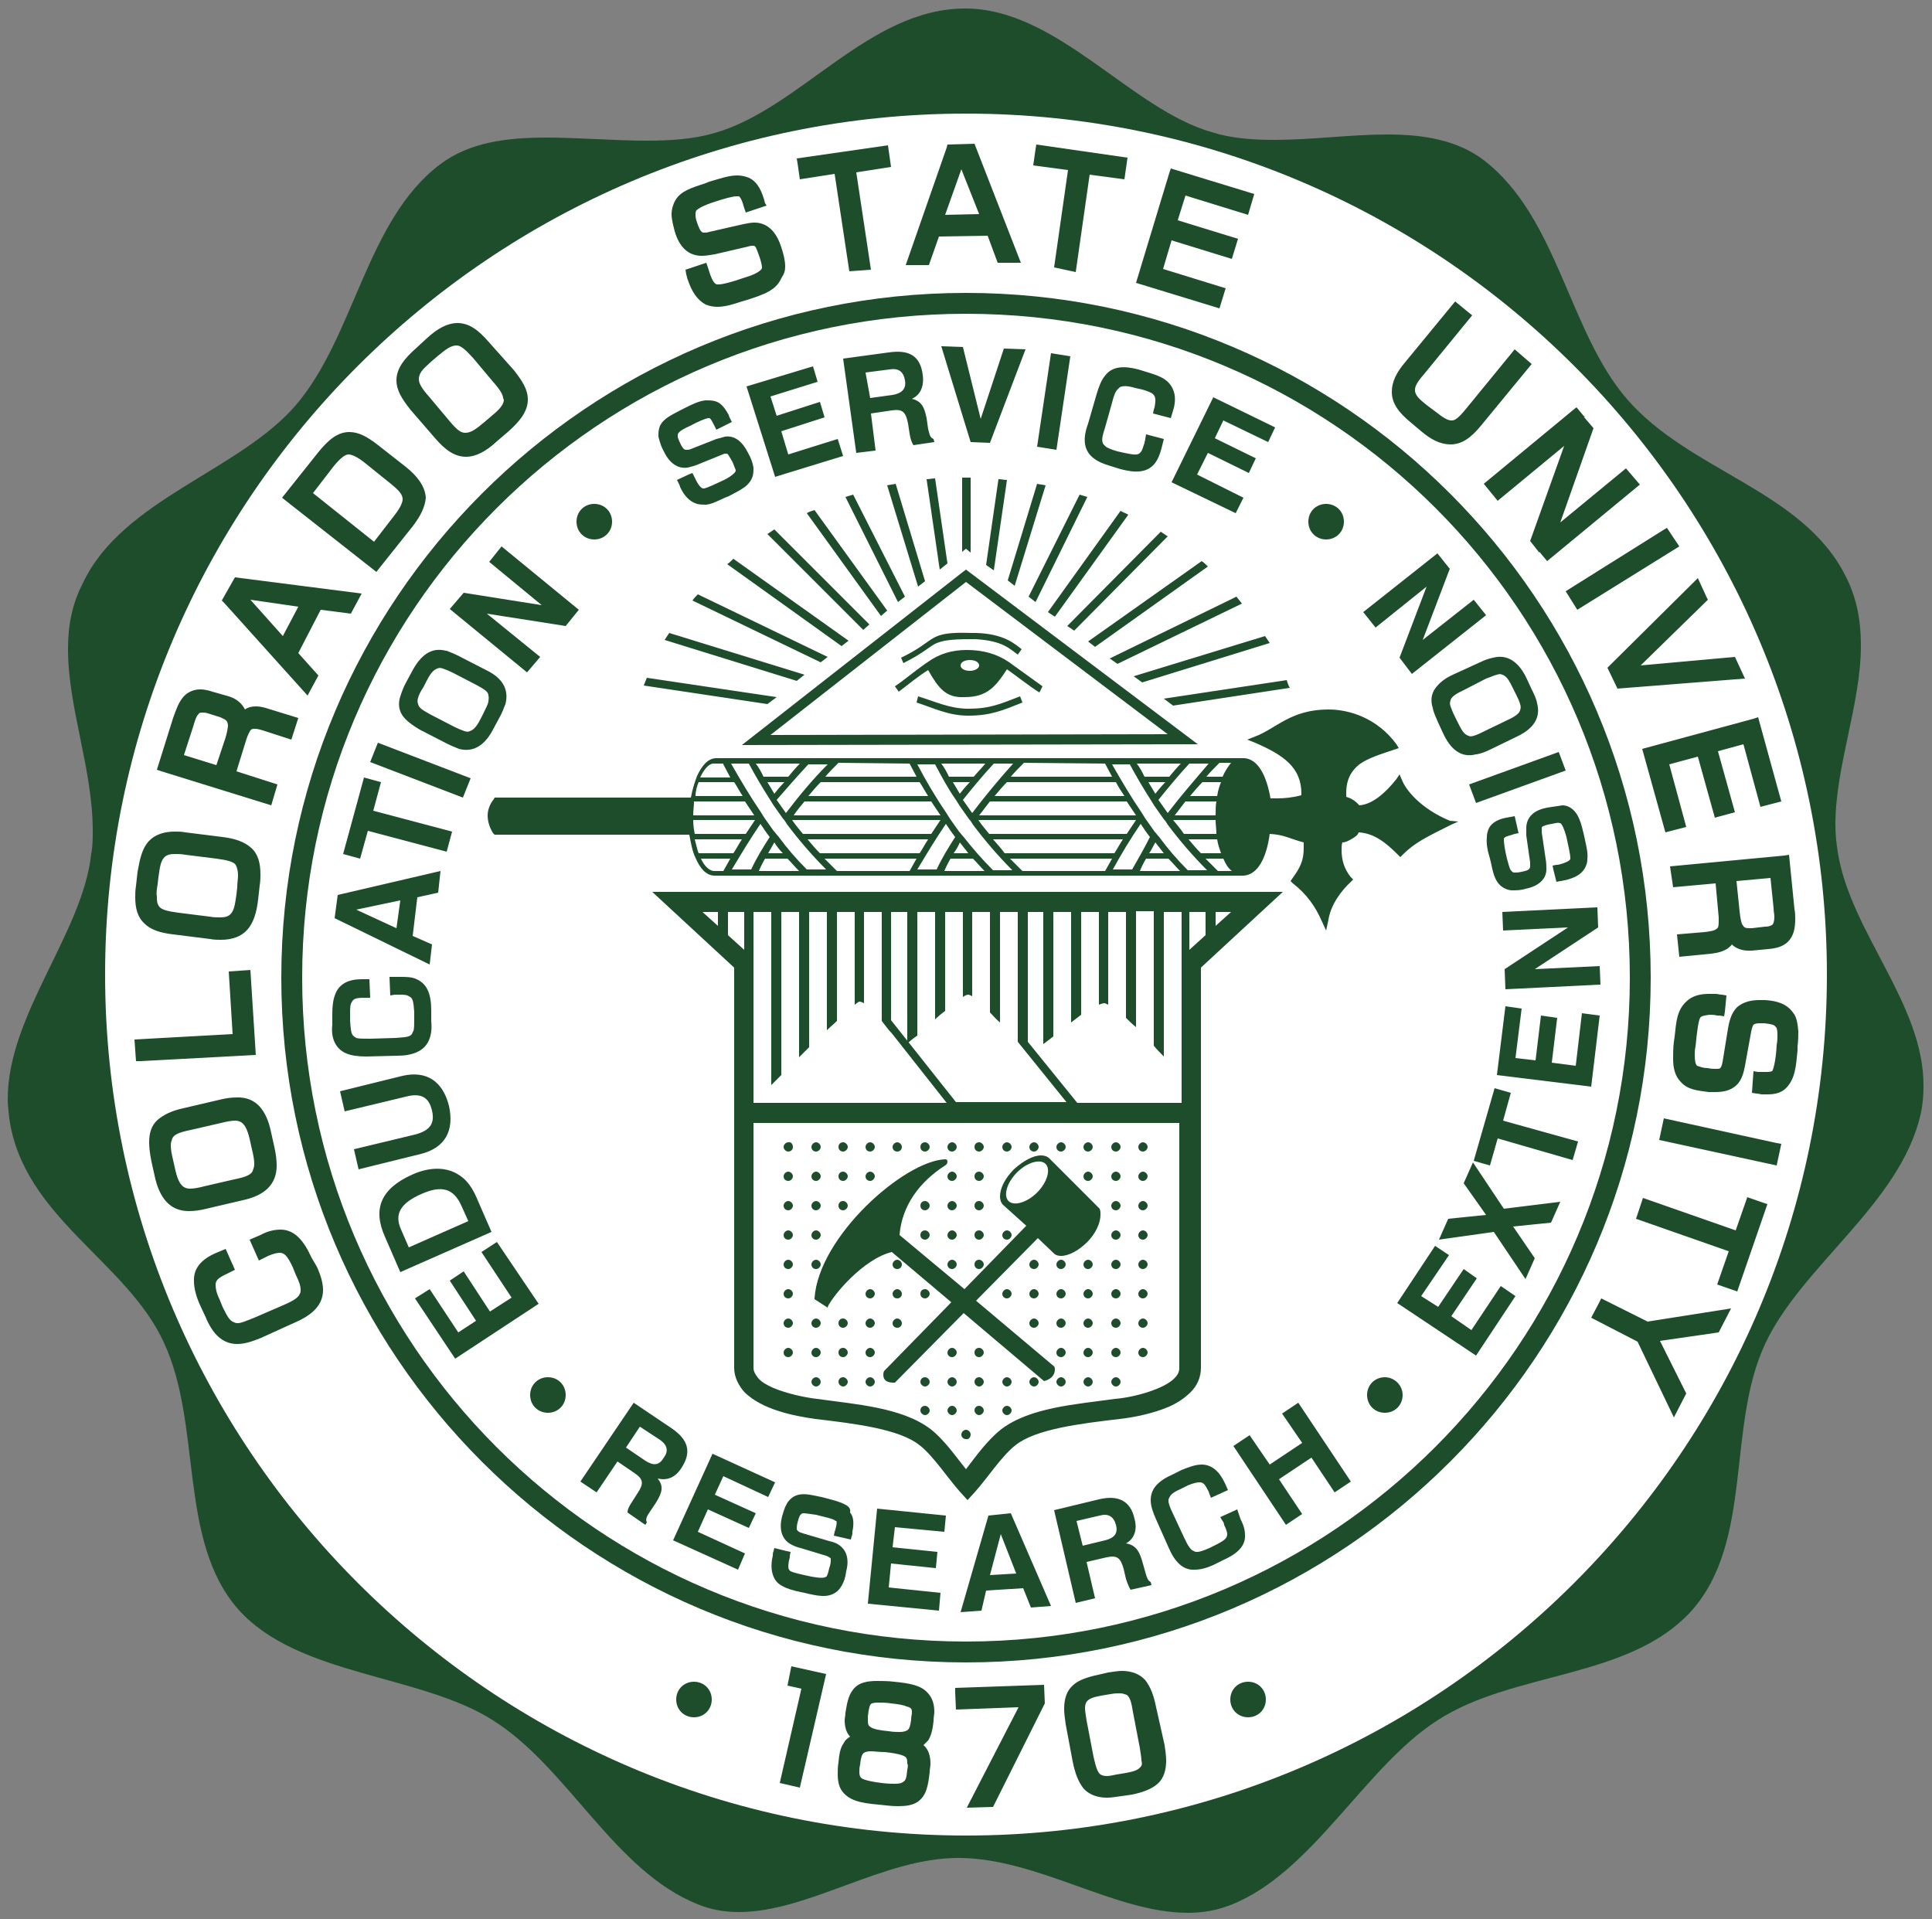 <?xml version="1.0" encoding="utf-8"?>
<svg xmlns="http://www.w3.org/2000/svg" x="0px" y="0px" width="250px" height="248.3px">
<rect width="100%" height="100%" fill="#808080" stroke="none"/>
<path fill="#1E4D2B" d="M237.8,110.2c-0.2-1.2-0.3-2.4-0.3-3.5c0-7.6,3.3-15.6,3.3-23.2c0-3.1-0.5-6.1-2-9
	c-5.6-11.1-20.2-13.5-28.3-22.9c-7.5-8.7-8.9-23.4-18.4-30.8c-3.5-2.7-7.9-3.4-12.6-3.4c-4.7,0-9.8,0.7-14.6,0.7
	c-2.8,0-5.6-0.2-8.1-1c-10.5-3-20-16-31.9-16c-12.5,0-21.3,12.9-32.4,16.1c-2.7,0.8-5.7,1-8.8,1c-4.3,0-8.8-0.4-13-0.4
	c-5.1,0-10,0.6-13.8,3.5c-9.5,7.2-11,22.2-18.6,31.1c-7.4,8.6-22.5,12.2-27.6,23.1C9.3,78.2,8.8,81,8.8,84c0,7.6,3.2,15.5,3.2,23.5
	c0,1,0,2-0.2,3C10.7,120.7,1,131.3,1,142.2c0,0.8,0.1,1.6,0.2,2.5c1.8,12.8,15.2,18.5,20,29c5,10.7,1.8,25.6,9.6,34.5
	c7.7,8.7,23.6,8.4,33,14.4c9.7,6.1,15.7,19.5,26.5,23.8c1.7,0.7,3.5,1,5.3,1c9,0,18.7-7,28.4-7c10.2,0,20.3,7.1,29.7,7.1
	c1.9,0,3.7-0.3,5.5-1c10.6-4.1,17.4-17.9,26.8-23.9c9.8-6.4,24.9-5.3,32.9-14.2c8-9,4.5-23.8,9.5-34.5c4.7-10.1,17.4-18.1,20.1-29.6
	c0.3-1.3,0.4-2.5,0.4-3.7C249,129.9,239.4,120.6,237.8,110.2"/>
<path fill="#FFFFFF" d="M210.9,126.5c0,47.4-38.5,85.9-85.9,85.9
	c-47.5,0-85.9-38.5-85.9-85.9c0-47.5,38.5-85.9,85.9-85.9C172.5,40.6,210.9,79,210.9,126.5z M236.4,126.1
	c0,61.4-50.1,111.4-111.4,111.4c-61.4,0-111.4-50.1-111.4-111.4C13.6,64.7,63.6,14.7,125,14.7C186.4,14.7,236.4,64.7,236.4,126.1z
	 M213.6,126.5c0-48.9-39.7-88.6-88.6-88.6c-48.9,0-88.6,39.7-88.6,88.6c0,48.9,39.7,88.6,88.6,88.6
	C173.9,215.1,213.6,175.4,213.6,126.5z"/>
<path fill="#1E4D2B" d="M187.6,106.2c-3.8-1.6-5.7-4-6.2-5.3l-0.3-0.7l-0.4,0.6c-1.5,1.9-3.2,3.3-4.8,3.4c-0.3-0.3-0.7-0.8-1.7-1.1
	c0-0.2,0-0.3,0-0.5c0-1.8,0.7-2.9,1.7-3.7c1.1-0.8,2.7-1.3,4.5-1.9l0.6-0.2l-0.3-0.5c-2.5-3.4-6.1-4.5-8.8-4.5
	c-4.9,0-6.8,2.5-9.5,3.5l-1,0.4l1,0.4c3.7,1.6,6,3.2,6,6.6c0,0.1,0,0.1,0,0.2c-1.2,0.3-2.1,0.4-3.2,0.4c-0.3,0-0.6,0-0.8,0
	c-0.5-2.9-1.6-5.1-3.4-5.2l-68.3,0c-1.1,0-1.9,1-2.5,2.3c-0.3,0.8-0.6,1.7-0.8,2.8H64l-0.1,0.2c-0.5,0.6-0.8,1.4-0.8,2.1
	c0,0.7,0.2,1.5,0.7,2.3L64,108h25.2c0.2,1.1,0.4,2.2,0.8,3c0.6,1.4,1.4,2.3,2.5,2.3h68.3c0,0,0,0,0.1,0c1.9-0.1,3-2.4,3.4-5.4
	c1.9,0.1,2.5,0.6,4.4,1.1c0,0.3,0,0.5,0,0.7c0,1.6-0.4,2.5-1.5,4l-0.2,0.3l0.3,0.3c1.8,1.4,2.9,3,3.7,4.8l0.6,1.3l0.3-1.4
	c0.3-1.9,1.6-3.7,2.9-4.9l0.3-0.3l-0.3-0.3c-0.9-1.1-1.2-2.3-1.2-3.5c0-0.3,0-0.7,0.1-1c0.4,0,0.8-0.2,1.3-0.5
	c0.3-0.2,0.7-0.4,0.8-0.8c2.1,0.1,3.7,1.5,5.1,2.9l0.3,0.3l0.3-0.3c1.6-1.6,3.1-2.3,6.3-3.9l0.9-0.4L187.6,106.2z M132.3,112.7
	L132.3,112.7c-0.6-0.6-1.1-1.1-1.6-1.6h13.2c-0.3,0.5-0.6,1.1-0.9,1.6H132.3z M108.3,112.7c-0.5-0.5-1.1-1.1-1.6-1.6h11.9
	c-0.3,0.5-0.6,1.1-0.9,1.6H108.3z M98.4,106.6c0.4,0.6,0.8,1.2,1.2,1.7c-0.9,1.4-1.7,2.7-2.4,4.2h-2.5
	C95.9,110.5,97.1,108.5,98.4,106.6 M94.6,98.8h2.3c0.8,1.5,1.8,3.2,2.7,4.6c0.2,0.3,0.3,0.5,0.5,0.8c0.4,0.6,0.8,1.1,1.2,1.7
	c0.2,0.2,0.4,0.5,0.5,0.7c1.5,2,3.2,4,5.1,5.9h-2.5c-1.4-1.4-2.6-2.8-3.7-4.3c-0.2-0.2-0.4-0.5-0.6-0.7c-0.4-0.6-0.8-1.1-1.2-1.7
	c-0.2-0.3-0.3-0.5-0.5-0.8C97.1,103.1,95.8,100.9,94.6,98.8 M151.8,106.1h5.5c0,0.6,0.1,1.2,0.1,1.8h-4.2
	C152.8,107.3,152.3,106.7,151.8,106.1 M157.3,105.5H152c0.5-0.6,0.9-1.2,1.4-1.8h4C157.3,104.2,157.3,104.8,157.3,105.5 M157.5,103
	H154c0.5-0.6,1-1.2,1.6-1.8h2.4C157.8,101.7,157.6,102.3,157.5,103 M151.1,105.2c-0.4-0.6-0.8-1.1-1.2-1.7c1.2-1.5,2.6-3.2,4-4.7
	h2.5C154.6,100.9,152.7,103.1,151.1,105.2 M149.5,102.7c-0.3-0.5-0.6-1-0.9-1.5h2.2C150.3,101.7,149.9,102.2,149.5,102.7
	 M151.3,100.5h-3.2c-0.3-0.6-0.6-1.2-1-1.7h5.7C152.3,99.3,151.8,99.9,151.3,100.5 M143,98.8c0.3,0.6,0.6,1.1,0.9,1.7h-13.1
	c0.5-0.6,1-1.1,1.6-1.7l0.1-0.1L143,98.8L143,98.8z M149.5,109c0.4,0.5,0.7,0.9,1.1,1.4h-1.9C149,110,149.2,109.5,149.5,109
	 M146.5,112.5h-2.5c1.1-2,2.3-4,3.6-5.9c0.4,0.6,0.8,1.2,1.2,1.7C148.1,109.7,147.3,111.1,146.5,112.5 M104.5,108.6h15.6
	c-0.4,0.6-0.7,1.2-1.1,1.8h-12.9C105.5,109.8,105,109.2,104.5,108.6 M100.2,102.7c-0.3-0.5-0.6-1-0.9-1.5h2.2
	C101,101.7,100.6,102.2,100.2,102.7 M104.6,98.9h2.5c-2,2-3.8,4.2-5.4,6.3c-0.4-0.6-0.8-1.1-1.2-1.7
	C101.8,102,103.2,100.4,104.6,98.9 M120.1,103h-15.5c0.5-0.6,1-1.2,1.6-1.8H119C119.4,101.8,119.7,102.4,120.1,103 M104.1,103.7
	h16.4c0.4,0.6,0.8,1.2,1.2,1.8h-19C103.1,104.9,103.6,104.3,104.1,103.7 M121.7,106.1c-0.4,0.6-0.8,1.2-1.2,1.8h-16.6
	c-0.5-0.6-1-1.2-1.4-1.8H121.7z M122.4,106.6c0.4,0.6,0.8,1.2,1.2,1.7c-0.9,1.4-1.7,2.7-2.4,4.2h-2.5
	C119.9,110.5,121.1,108.5,122.4,106.6 M124.2,109c0.4,0.5,0.7,0.9,1.1,1.4h-1.9C123.7,110,124,109.5,124.2,109 M124.7,108.3
	c-0.2-0.2-0.4-0.5-0.6-0.7c-0.4-0.6-0.8-1.1-1.2-1.7c-0.2-0.3-0.3-0.5-0.5-0.8c-1.3-1.9-2.6-4.1-3.7-6.2h2.3
	c0.8,1.5,1.7,3.2,2.7,4.6c0.2,0.3,0.3,0.5,0.5,0.8c0.4,0.6,0.8,1.1,1.2,1.7c0.2,0.2,0.4,0.5,0.5,0.7c1.5,2,3.2,4,5.1,5.9h-2.5
	C127,111.1,125.8,109.7,124.7,108.3 M125.8,105.2c-0.4-0.6-0.8-1.1-1.2-1.7c1.2-1.5,2.6-3.2,4-4.7h2.5
	C129.2,100.9,127.4,103.1,125.8,105.2 M145.8,107.9H128c-0.5-0.6-1-1.2-1.4-1.8H147C146.6,106.7,146.2,107.3,145.8,107.9
	 M124.2,102.7c-0.3-0.5-0.6-1-0.9-1.5h2.2C125,101.7,124.6,102.2,124.2,102.7 M128.5,108.6h16.8c-0.4,0.6-0.7,1.2-1.1,1.8h-14.2
	C129.6,109.8,129,109.2,128.5,108.6 M126.7,105.5c0.5-0.6,0.9-1.2,1.4-1.8h17.7c0.4,0.6,0.8,1.2,1.2,1.8H126.7z M128.7,103
	c0.5-0.6,1-1.2,1.6-1.8h14.1c0.3,0.6,0.7,1.2,1.1,1.8H128.7z M126,100.5h-3.2c-0.3-0.6-0.6-1.2-1-1.7h5.7
	C127.1,99.3,126.5,99.9,126,100.5 M117.7,98.8c0.3,0.6,0.6,1.1,0.9,1.7h-11.8c0.5-0.6,1-1.1,1.6-1.7l0.1-0.1L117.7,98.8L117.7,98.8z
	 M102,100.5h-3.2c-0.3-0.6-0.6-1.2-1-1.7h5.7C103,99.3,102.5,99.9,102,100.5 M101.3,110.4h-1.9c0.3-0.5,0.5-0.9,0.8-1.4
	C100.5,109.5,100.9,110,101.3,110.4 M97.6,105.5h-7.9c0-0.6,0.1-1.2,0.1-1.8h6.6C96.8,104.3,97.2,104.9,97.6,105.5 M89.7,106.1h8
	c-0.4,0.6-0.8,1.2-1.2,1.8h-6.6C89.8,107.4,89.7,106.8,89.7,106.1 M99,111.1h2.9c0.5,0.5,1,1.1,1.5,1.6h-5.2
	C98.4,112.2,98.7,111.6,99,111.1 M123,111.1h2.9c0.5,0.5,1,1.1,1.5,1.6h-5.2C122.4,112.2,122.7,111.6,123,111.1 M148.3,111.1h2.9
	c0.5,0.5,1,1.1,1.5,1.6h-5.2C147.7,112.2,148,111.6,148.3,111.1 M153.7,112.6c-1.4-1.4-2.6-2.8-3.7-4.3c-0.2-0.2-0.4-0.5-0.6-0.7
	c-0.4-0.6-0.8-1.1-1.2-1.7c-0.2-0.3-0.3-0.5-0.5-0.8c-1.3-1.9-2.6-4.1-3.8-6.2l2.3,0c0.8,1.5,1.8,3.2,2.7,4.6
	c0.2,0.3,0.3,0.5,0.5,0.8c0.4,0.6,0.8,1.1,1.2,1.7c0.2,0.2,0.4,0.5,0.5,0.7c1.5,2,3.2,4,5.1,5.9H153.7z M153.8,108.6h3.7
	c0.1,0.7,0.3,1.2,0.5,1.8h-2.6C154.8,109.8,154.3,109.2,153.8,108.6 M158.2,100.5C158.2,100.5,158.2,100.5,158.2,100.5l-2.1,0
	c0.5-0.6,1-1.1,1.6-1.7l0.1-0.1h1.5C158.9,99.2,158.5,99.8,158.2,100.5 M92.5,98.8h1.1l0,0.1c0.3,0.6,0.6,1.1,0.9,1.7h-3.9
	C91.2,99.3,91.9,98.7,92.5,98.8 M90.4,101.2H95c0.4,0.6,0.7,1.2,1.1,1.8h-6.1C90,102.3,90.2,101.7,90.4,101.2 M89.9,108.6h6.1
	c-0.4,0.6-0.7,1.2-1.1,1.8h-4.5C90.2,109.9,90.1,109.3,89.9,108.6 M90.7,111.1h3.8c-0.3,0.5-0.6,1.1-0.9,1.6h-1.2
	C91.9,112.7,91.2,112.2,90.7,111.1 M157.6,112.7L157.6,112.7c-0.6-0.6-1.1-1.1-1.6-1.6h2.3c0.3,0.7,0.6,1.2,1.1,1.6H157.6z
	 M124.6,74L96,96.4l59-0.1L125,73.7L124.6,74z M151.1,95l-51.4,0.1L125,75.3L151.1,95z M117,85.8C117,85.8,117,85.8,117,85.8
	L117,85.8z M116.6,85.1c2.3-1.1,3.1-1.9,4.1-2.5c1-0.6,2.2-0.8,5.1-0.7c0.2,0,0.4,0,0.5,0c3.7,0.1,5.1,1.5,5.9,2.1l-0.5,0.7
	c-1-0.7-1.9-1.8-5.5-2c-0.2,0-0.3,0-0.5,0c-2.9,0-3.8,0.2-4.7,0.6c-0.9,0.5-1.7,1.3-4.1,2.5L116.6,85.1z M125.3,92.6
	c-2.6,0-4.5-1-6.7-1.7l0.2-0.8c2.3,0.7,4.1,1.6,6.5,1.6c2.8,0,4.1-0.6,6.7-1.6l0.3,0.8C129.8,91.9,128.2,92.6,125.3,92.6L125.3,92.6
	z M130.6,85.7L130.6,85.7c-1.6-1.1-3.4-1.6-5.5-1.6c-1.9,0-3.6,0.5-5.1,1.6l-0.3,0.2l0,0c-1.3,0.9-2.7,2.1-3.9,2.9l0.5,0.7
	c1.2-0.9,2.5-2,3.8-2.8c1.3,2.3,2.3,3.6,4.6,3.5c0,0,0.1,0,0.1,0c2.9,0,4-1.3,5.5-3.6c1.3,0.9,2.9,2.2,4.2,3l0.2-0.4l0.2-0.4
	C133.8,88,132,86.7,130.6,85.7 M125.5,86.8c-0.7,0-1.2-0.3-1.2-0.7c0-0.4,0.5-0.7,1.2-0.7c0.7,0,1.2,0.3,1.2,0.7
	C126.7,86.5,126.1,86.8,125.5,86.8 M117.1,77.2l-0.9,0.7l-6.8-13.6c0.3-0.1,0.7-0.2,1-0.3L117.1,77.2z M122.6,72.9l-1,0.8L119.9,62
	c0.4,0,0.7-0.1,1.1-0.1L122.6,72.9z M141.7,83.7l-0.9-0.7l14.7-10.4c0.3,0.2,0.6,0.5,0.8,0.7L141.7,83.7z M119.7,75.2l-0.9,0.7
	l-4-13.1c0.4-0.1,0.7-0.1,1.1-0.2L119.7,75.2z M134,77.9l-0.9-0.7l6.6-13.2c0.3,0.1,0.7,0.2,1,0.3L134,77.9z M136.5,79.8l-0.9-0.6
	l9.4-13.1c0.3,0.2,0.7,0.3,1,0.5L136.5,79.8z M131.3,75.8l-0.9-0.7l3.8-12.5c0.4,0.1,0.7,0.1,1.1,0.2L131.3,75.8z M139,81.6
	l-0.9-0.6l12.1-12.2c0.3,0.2,0.6,0.4,0.9,0.6L139,81.6z M128.6,73.8l-1-0.7l1.6-11.1c0.4,0,0.7,0.1,1.1,0.1L128.6,73.8z M104.1,87.3
	l-1,0.8L86,82.8c0.2-0.3,0.4-0.6,0.6-0.9L104.1,87.3z M147.8,88.3l-1.1-0.8l17-5.2c0.2,0.3,0.4,0.6,0.6,0.9L147.8,88.3z M151.8,91.3
	l-1.2-0.9l15.9-2.4c0.1,0.3,0.2,0.7,0.4,1L151.8,91.3z M114.8,79l-0.8,0.7l-9.6-13.3c0.3-0.2,0.7-0.3,1-0.4L114.8,79z M109.8,82.9
	l-0.9,0.7L94.1,73c0.3-0.2,0.6-0.5,0.8-0.7L109.8,82.9z M144.6,85.9l-1-0.7l16.4-8c0.2,0.3,0.5,0.6,0.7,0.9L144.6,85.9z M124.5,71.4
	L124.5,71.4l0-9.6c0.2,0,0.4,0,0.6,0c0.2,0,0.3,0,0.5,0v9.7L125,71L124.5,71.4z M112.5,80.8l-0.8,0.7L99.3,69.1
	c0.3-0.2,0.6-0.4,0.9-0.6L112.5,80.8z M100.5,90.2l-1.2,0.9l-16-2.4c0.1-0.3,0.3-0.7,0.4-1L100.5,90.2z M107.1,85l-0.9,0.7l-16.6-8
	c0.2-0.3,0.5-0.6,0.7-0.8L107.1,85z M102.6,148.4c0,0.4-0.3,0.6-0.6,0.6c-0.3,0-0.6-0.3-0.6-0.6c0-0.3,0.3-0.6,0.6-0.6
	C102.3,147.7,102.6,148,102.6,148.4 M106.2,148.4c0-0.3-0.3-0.6-0.6-0.6c-0.3,0-0.6,0.3-0.6,0.6c0,0.4,0.3,0.6,0.6,0.6
	C105.9,149,106.2,148.7,106.2,148.4 M109.7,148.4c0-0.3-0.3-0.6-0.6-0.6c-0.4,0-0.6,0.3-0.6,0.6c0,0.4,0.3,0.6,0.6,0.6
	C109.4,149,109.7,148.7,109.7,148.4 M113.2,148.4c0-0.3-0.3-0.6-0.6-0.6s-0.6,0.3-0.6,0.6c0,0.4,0.3,0.6,0.6,0.6
	S113.2,148.7,113.2,148.4 M116.7,148.4c0-0.3-0.3-0.6-0.6-0.6c-0.3,0-0.6,0.3-0.6,0.6c0,0.4,0.3,0.6,0.6,0.6
	C116.5,149,116.7,148.7,116.7,148.4 M120.3,148.4c0-0.3-0.3-0.6-0.6-0.6c-0.4,0-0.6,0.3-0.6,0.6c0,0.4,0.3,0.6,0.6,0.6
	C120,149,120.3,148.7,120.3,148.4 M123.8,148.4c0-0.3-0.3-0.6-0.6-0.6c-0.3,0-0.6,0.3-0.6,0.6c0,0.4,0.3,0.6,0.6,0.6
	C123.5,149,123.8,148.7,123.8,148.4 M127.3,148.4c0-0.3-0.3-0.6-0.6-0.6c-0.4,0-0.6,0.3-0.6,0.6c0,0.4,0.3,0.6,0.6,0.6
	C127,149,127.3,148.7,127.3,148.4 M130.9,148.4c0-0.3-0.3-0.6-0.6-0.6c-0.3,0-0.6,0.3-0.6,0.6c0,0.4,0.3,0.6,0.6,0.6
	C130.6,149,130.9,148.7,130.9,148.4 M134.4,148.4c0-0.3-0.3-0.6-0.6-0.6c-0.3,0-0.6,0.3-0.6,0.6c0,0.4,0.3,0.6,0.6,0.6
	C134.1,149,134.4,148.7,134.4,148.4 M137.9,148.4c0-0.3-0.3-0.6-0.6-0.6c-0.3,0-0.6,0.3-0.6,0.6c0,0.4,0.3,0.6,0.6,0.6
	C137.6,149,137.9,148.7,137.9,148.4 M141.4,148.4c0-0.3-0.3-0.6-0.6-0.6s-0.6,0.3-0.6,0.6c0,0.4,0.3,0.6,0.6,0.6
	S141.4,148.7,141.4,148.4 M145,148.4c0-0.3-0.3-0.6-0.6-0.6c-0.3,0-0.6,0.3-0.6,0.6c0,0.4,0.3,0.6,0.6,0.6
	C144.7,149,145,148.7,145,148.4 M148.5,148.4c0-0.3-0.3-0.6-0.6-0.6c-0.3,0-0.6,0.3-0.6,0.6c0,0.4,0.3,0.6,0.6,0.6
	C148.2,149,148.5,148.7,148.5,148.4 M102.6,152.2c0-0.3-0.3-0.6-0.6-0.6c-0.3,0-0.6,0.3-0.6,0.6c0,0.4,0.3,0.6,0.6,0.6
	C102.3,152.8,102.6,152.5,102.6,152.2 M106.2,152.2c0-0.3-0.3-0.6-0.6-0.6c-0.3,0-0.6,0.3-0.6,0.6c0,0.4,0.3,0.6,0.6,0.6
	C105.9,152.8,106.2,152.5,106.2,152.2 M109.7,152.2c0-0.3-0.3-0.6-0.6-0.6c-0.4,0-0.6,0.3-0.6,0.6c0,0.4,0.3,0.6,0.6,0.6
	C109.4,152.8,109.7,152.5,109.7,152.2 M113.2,152.2c0-0.3-0.3-0.6-0.6-0.6s-0.6,0.3-0.6,0.6c0,0.4,0.3,0.6,0.6,0.6
	S113.2,152.5,113.2,152.2 M123.8,152.2c0-0.3-0.3-0.6-0.6-0.6c-0.3,0-0.6,0.3-0.6,0.6c0,0.4,0.3,0.6,0.6,0.6
	C123.5,152.8,123.8,152.5,123.8,152.2 M127.3,152.2c0-0.3-0.3-0.6-0.6-0.6c-0.4,0-0.6,0.3-0.6,0.6c0,0.4,0.3,0.6,0.6,0.6
	C127,152.8,127.3,152.5,127.3,152.2 M141.4,152.2c0-0.3-0.3-0.6-0.6-0.6s-0.6,0.3-0.6,0.6c0,0.4,0.3,0.6,0.6,0.6
	S141.4,152.5,141.4,152.2 M145,152.2c0-0.3-0.3-0.6-0.6-0.6c-0.3,0-0.6,0.3-0.6,0.6c0,0.4,0.3,0.6,0.6,0.6
	C144.7,152.8,145,152.5,145,152.2 M148.5,152.2c0-0.3-0.3-0.6-0.6-0.6c-0.3,0-0.6,0.3-0.6,0.6c0,0.4,0.3,0.6,0.6,0.6
	C148.2,152.8,148.5,152.5,148.5,152.2 M102.6,156c0-0.3-0.3-0.6-0.6-0.6c-0.3,0-0.6,0.3-0.6,0.6c0,0.4,0.3,0.6,0.6,0.6
	C102.3,156.6,102.6,156.3,102.6,156 M106.2,156c0-0.3-0.3-0.6-0.6-0.6c-0.3,0-0.6,0.3-0.6,0.6c0,0.4,0.3,0.6,0.6,0.6
	C105.9,156.6,106.2,156.3,106.2,156 M109.7,156c0-0.3-0.3-0.6-0.6-0.6c-0.4,0-0.6,0.3-0.6,0.6c0,0.4,0.3,0.6,0.6,0.6
	C109.4,156.6,109.7,156.3,109.7,156 M120.3,156c0-0.3-0.3-0.6-0.6-0.6c-0.4,0-0.6,0.3-0.6,0.6c0,0.4,0.3,0.6,0.6,0.6
	C120,156.6,120.3,156.3,120.3,156 M123.8,156c0-0.3-0.3-0.6-0.6-0.6c-0.3,0-0.6,0.3-0.6,0.6c0,0.4,0.3,0.6,0.6,0.6
	C123.5,156.6,123.8,156.3,123.8,156 M127.3,156c0-0.3-0.3-0.6-0.6-0.6c-0.4,0-0.6,0.3-0.6,0.6c0,0.4,0.3,0.6,0.6,0.6
	C127,156.6,127.3,156.3,127.3,156 M145,156c0-0.3-0.3-0.6-0.6-0.6c-0.3,0-0.6,0.3-0.6,0.6c0,0.4,0.3,0.6,0.6,0.6
	C144.7,156.6,145,156.3,145,156 M148.5,156c0-0.3-0.3-0.6-0.6-0.6c-0.3,0-0.6,0.3-0.6,0.6c0,0.4,0.3,0.6,0.6,0.6
	C148.2,156.6,148.5,156.3,148.5,156 M102.6,159.8c0-0.3-0.3-0.6-0.6-0.6c-0.3,0-0.6,0.3-0.6,0.6c0,0.4,0.3,0.6,0.6,0.6
	C102.3,160.4,102.6,160.1,102.6,159.8 M106.2,159.8c0-0.3-0.3-0.6-0.6-0.6c-0.3,0-0.6,0.3-0.6,0.6c0,0.4,0.3,0.6,0.6,0.6
	C105.9,160.4,106.2,160.1,106.2,159.8 M120.3,159.8c0-0.3-0.3-0.6-0.6-0.6c-0.4,0-0.6,0.3-0.6,0.6c0,0.4,0.3,0.6,0.6,0.6
	C120,160.4,120.3,160.1,120.3,159.8 M123.8,159.8c0-0.3-0.3-0.6-0.6-0.6c-0.3,0-0.6,0.3-0.6,0.6c0,0.4,0.3,0.6,0.6,0.6
	C123.5,160.4,123.8,160.1,123.8,159.8 M127.3,159.8c0-0.3-0.3-0.6-0.6-0.6c-0.4,0-0.6,0.3-0.6,0.6c0,0.4,0.3,0.6,0.6,0.6
	C127,160.4,127.3,160.1,127.3,159.8 M130.9,159.8c0-0.3-0.3-0.6-0.6-0.6c-0.3,0-0.6,0.3-0.6,0.6c0,0.4,0.3,0.6,0.6,0.6
	C130.6,160.4,130.9,160.1,130.9,159.8 M145,159.8c0-0.3-0.3-0.6-0.6-0.6c-0.3,0-0.6,0.3-0.6,0.6c0,0.4,0.3,0.6,0.6,0.6
	C144.7,160.4,145,160.1,145,159.8 M148.5,159.8c0-0.3-0.3-0.6-0.6-0.6c-0.3,0-0.6,0.3-0.6,0.6c0,0.4,0.3,0.6,0.6,0.6
	C148.2,160.4,148.5,160.1,148.5,159.8 M102.6,163.6c0-0.3-0.3-0.6-0.6-0.6c-0.3,0-0.6,0.3-0.6,0.6c0,0.4,0.3,0.6,0.6,0.6
	C102.3,164.2,102.6,163.9,102.6,163.6 M106.2,163.6c0-0.3-0.3-0.6-0.6-0.6c-0.3,0-0.6,0.3-0.6,0.6c0,0.4,0.3,0.6,0.6,0.6
	C105.9,164.2,106.2,163.9,106.2,163.6 M116.7,163.6c0-0.3-0.3-0.6-0.6-0.6c-0.3,0-0.6,0.3-0.6,0.6c0,0.4,0.3,0.6,0.6,0.6
	C116.5,164.2,116.7,163.9,116.7,163.6 M123.8,163.6c0-0.3-0.3-0.6-0.6-0.6c-0.3,0-0.6,0.3-0.6,0.6c0,0.4,0.3,0.6,0.6,0.6
	C123.5,164.2,123.8,163.9,123.8,163.6 M127.3,163.6c0-0.3-0.3-0.6-0.6-0.6c-0.4,0-0.6,0.3-0.6,0.6c0,0.4,0.3,0.6,0.6,0.6
	C127,164.2,127.3,163.9,127.3,163.6 M134.4,163.6c0-0.3-0.3-0.6-0.6-0.6c-0.3,0-0.6,0.3-0.6,0.6c0,0.4,0.3,0.6,0.6,0.6
	C134.1,164.2,134.4,163.9,134.4,163.6 M137.9,163.6c0-0.3-0.3-0.6-0.6-0.6c-0.3,0-0.6,0.3-0.6,0.6c0,0.4,0.3,0.6,0.6,0.6
	C137.6,164.2,137.9,163.9,137.9,163.6 M141.4,163.6c0-0.3-0.3-0.6-0.6-0.6s-0.6,0.3-0.6,0.6c0,0.4,0.3,0.6,0.6,0.6
	S141.4,163.9,141.4,163.6 M145,163.6c0-0.3-0.3-0.6-0.6-0.6c-0.3,0-0.6,0.3-0.6,0.6c0,0.4,0.3,0.6,0.6,0.6
	C144.7,164.2,145,163.9,145,163.6 M148.5,163.6c0-0.3-0.3-0.6-0.6-0.6c-0.3,0-0.6,0.3-0.6,0.6c0,0.4,0.3,0.6,0.6,0.6
	C148.2,164.2,148.5,163.9,148.5,163.6 M102.6,167.4c0-0.3-0.3-0.6-0.6-0.6c-0.3,0-0.6,0.3-0.6,0.6c0,0.4,0.3,0.6,0.6,0.6
	C102.3,168,102.6,167.7,102.6,167.4 M113.2,167.4c0-0.3-0.3-0.6-0.6-0.6s-0.6,0.3-0.6,0.6c0,0.4,0.3,0.6,0.6,0.6
	S113.2,167.7,113.2,167.4 M116.7,167.4c0-0.3-0.3-0.6-0.6-0.6c-0.3,0-0.6,0.3-0.6,0.6c0,0.4,0.3,0.6,0.6,0.6
	C116.5,168,116.7,167.7,116.7,167.4 M120.3,167.4c0-0.3-0.3-0.6-0.6-0.6c-0.4,0-0.6,0.3-0.6,0.6c0,0.4,0.3,0.6,0.6,0.6
	C120,168,120.3,167.7,120.3,167.4 M130.9,167.4c0-0.3-0.3-0.6-0.6-0.6c-0.3,0-0.6,0.3-0.6,0.6c0,0.4,0.3,0.6,0.6,0.6
	C130.6,168,130.9,167.7,130.9,167.4 M134.4,167.4c0-0.3-0.3-0.6-0.6-0.6c-0.3,0-0.6,0.3-0.6,0.6c0,0.4,0.3,0.6,0.6,0.6
	C134.1,168,134.4,167.7,134.4,167.4 M137.9,167.4c0-0.3-0.3-0.6-0.6-0.6c-0.3,0-0.6,0.3-0.6,0.6c0,0.4,0.3,0.6,0.6,0.6
	C137.6,168,137.9,167.7,137.9,167.4 M141.4,167.4c0-0.3-0.3-0.6-0.6-0.6s-0.6,0.3-0.6,0.6c0,0.4,0.3,0.6,0.6,0.6
	S141.4,167.7,141.4,167.4 M145,167.4c0-0.3-0.3-0.6-0.6-0.6c-0.3,0-0.6,0.3-0.6,0.6c0,0.4,0.3,0.6,0.6,0.6
	C144.7,168,145,167.7,145,167.4 M148.5,167.4c0-0.3-0.3-0.6-0.6-0.6c-0.3,0-0.6,0.3-0.6,0.6c0,0.4,0.3,0.6,0.6,0.6
	C148.2,168,148.5,167.7,148.5,167.4 M102.6,171.2c0-0.3-0.3-0.6-0.6-0.6c-0.3,0-0.6,0.3-0.6,0.6c0,0.4,0.3,0.6,0.6,0.6
	C102.3,171.8,102.6,171.5,102.6,171.2 M106.2,171.2c0-0.3-0.3-0.6-0.6-0.6c-0.3,0-0.6,0.3-0.6,0.6c0,0.4,0.3,0.6,0.6,0.6
	C105.9,171.8,106.2,171.5,106.2,171.2 M109.7,171.2c0-0.3-0.3-0.6-0.6-0.6c-0.4,0-0.6,0.3-0.6,0.6c0,0.4,0.3,0.6,0.6,0.6
	C109.4,171.8,109.7,171.5,109.7,171.2 M113.2,171.2c0-0.3-0.3-0.6-0.6-0.6s-0.6,0.3-0.6,0.6c0,0.4,0.3,0.6,0.6,0.6
	S113.2,171.5,113.2,171.2 M116.7,171.2c0-0.3-0.3-0.6-0.6-0.6c-0.3,0-0.6,0.3-0.6,0.6c0,0.4,0.3,0.6,0.6,0.6
	C116.5,171.8,116.7,171.5,116.7,171.2 M134.4,171.2c0-0.3-0.3-0.6-0.6-0.6c-0.3,0-0.6,0.3-0.6,0.6c0,0.4,0.3,0.6,0.6,0.6
	C134.1,171.8,134.4,171.5,134.4,171.2 M137.9,171.2c0-0.3-0.3-0.6-0.6-0.6c-0.3,0-0.6,0.3-0.6,0.6c0,0.4,0.3,0.6,0.6,0.6
	C137.6,171.8,137.9,171.5,137.9,171.2 M141.4,171.2c0-0.3-0.3-0.6-0.6-0.6s-0.6,0.3-0.6,0.6c0,0.4,0.3,0.6,0.6,0.6
	S141.4,171.5,141.4,171.2 M145,171.2c0-0.3-0.3-0.6-0.6-0.6c-0.3,0-0.6,0.3-0.6,0.6c0,0.4,0.3,0.6,0.6,0.6
	C144.7,171.8,145,171.5,145,171.2 M148.5,171.2c0-0.3-0.3-0.6-0.6-0.6c-0.3,0-0.6,0.3-0.6,0.6c0,0.4,0.3,0.6,0.6,0.6
	C148.2,171.8,148.5,171.5,148.5,171.2 M102.6,175c0-0.3-0.3-0.6-0.6-0.6c-0.3,0-0.6,0.3-0.6,0.6c0,0.4,0.3,0.6,0.6,0.6
	C102.3,175.6,102.6,175.3,102.6,175 M106.2,175c0-0.3-0.3-0.6-0.6-0.6c-0.3,0-0.6,0.3-0.6,0.6c0,0.4,0.3,0.6,0.6,0.6
	C105.9,175.6,106.2,175.3,106.2,175 M109.7,175c0-0.3-0.3-0.6-0.6-0.6c-0.4,0-0.6,0.3-0.6,0.6c0,0.4,0.3,0.6,0.6,0.6
	C109.4,175.6,109.7,175.3,109.7,175 M113.2,175c0-0.3-0.3-0.6-0.6-0.6s-0.6,0.3-0.6,0.6c0,0.4,0.3,0.6,0.6,0.6
	S113.2,175.3,113.2,175 M123.8,175c0-0.3-0.3-0.6-0.6-0.6c-0.3,0-0.6,0.3-0.6,0.6c0,0.4,0.3,0.6,0.6,0.6
	C123.5,175.6,123.8,175.3,123.8,175 M127.3,175c0-0.3-0.3-0.6-0.6-0.6c-0.4,0-0.6,0.3-0.6,0.6c0,0.4,0.3,0.6,0.6,0.6
	C127,175.6,127.3,175.3,127.3,175 M137.9,175c0-0.3-0.3-0.6-0.6-0.6c-0.3,0-0.6,0.3-0.6,0.6c0,0.4,0.3,0.6,0.6,0.6
	C137.6,175.6,137.9,175.3,137.9,175 M141.4,175c0-0.3-0.3-0.6-0.6-0.6s-0.6,0.3-0.6,0.6c0,0.4,0.3,0.6,0.6,0.6
	S141.4,175.3,141.4,175 M145,175c0-0.3-0.3-0.6-0.6-0.6c-0.3,0-0.6,0.3-0.6,0.6c0,0.4,0.3,0.6,0.6,0.6
	C144.7,175.6,145,175.3,145,175 M148.5,175c0-0.3-0.3-0.6-0.6-0.6c-0.3,0-0.6,0.3-0.6,0.6c0,0.4,0.3,0.6,0.6,0.6
	C148.2,175.6,148.5,175.3,148.5,175 M106.2,178.8c0-0.3-0.3-0.6-0.6-0.6c-0.3,0-0.6,0.3-0.6,0.6c0,0.3,0.3,0.6,0.6,0.6
	C105.9,179.4,106.2,179.1,106.2,178.8 M109.7,178.8c0-0.3-0.3-0.6-0.6-0.6c-0.4,0-0.6,0.3-0.6,0.6c0,0.3,0.3,0.6,0.6,0.6
	C109.4,179.4,109.7,179.1,109.7,178.8 M113.2,178.8c0-0.3-0.3-0.6-0.6-0.6s-0.6,0.3-0.6,0.6c0,0.3,0.3,0.6,0.6,0.6
	S113.2,179.1,113.2,178.8 M120.3,178.8c0-0.3-0.3-0.6-0.6-0.6c-0.4,0-0.6,0.3-0.6,0.6c0,0.3,0.3,0.6,0.6,0.6
	C120,179.4,120.3,179.1,120.3,178.8 M123.8,178.8c0-0.3-0.3-0.6-0.6-0.6c-0.3,0-0.6,0.3-0.6,0.6c0,0.3,0.3,0.6,0.6,0.6
	C123.5,179.4,123.8,179.1,123.8,178.8 M127.3,178.8c0-0.3-0.3-0.6-0.6-0.6c-0.4,0-0.6,0.3-0.6,0.6c0,0.3,0.3,0.6,0.6,0.6
	C127,179.4,127.3,179.1,127.3,178.8 M130.9,178.8c0-0.3-0.3-0.6-0.6-0.6c-0.3,0-0.6,0.3-0.6,0.6c0,0.3,0.3,0.6,0.6,0.6
	C130.6,179.4,130.9,179.1,130.9,178.8 M134.4,178.8c0-0.3-0.3-0.6-0.6-0.6c-0.3,0-0.6,0.3-0.6,0.6c0,0.3,0.3,0.6,0.6,0.6
	C134.1,179.4,134.4,179.1,134.4,178.8 M137.9,178.8c0-0.3-0.3-0.6-0.6-0.6c-0.3,0-0.6,0.3-0.6,0.6c0,0.3,0.3,0.6,0.6,0.6
	C137.6,179.4,137.9,179.1,137.9,178.8 M141.4,178.8c0-0.3-0.3-0.6-0.6-0.6s-0.6,0.3-0.6,0.6c0,0.3,0.3,0.6,0.6,0.6
	S141.4,179.1,141.4,178.8 M145,178.8c0-0.3-0.3-0.6-0.6-0.6c-0.3,0-0.6,0.3-0.6,0.6c0,0.3,0.3,0.6,0.6,0.6
	C144.7,179.4,145,179.1,145,178.8 M120.3,182.5c0-0.3-0.3-0.6-0.6-0.6c-0.4,0-0.6,0.3-0.6,0.6c0,0.3,0.3,0.6,0.6,0.6
	C120,183.1,120.3,182.8,120.3,182.5 M123.8,182.5c0-0.3-0.3-0.6-0.6-0.6c-0.3,0-0.6,0.3-0.6,0.6c0,0.3,0.3,0.6,0.6,0.6
	C123.5,183.1,123.8,182.8,123.8,182.5 M127.3,182.5c0-0.3-0.3-0.6-0.6-0.6c-0.4,0-0.6,0.3-0.6,0.6c0,0.3,0.3,0.6,0.6,0.6
	C127,183.1,127.3,182.8,127.3,182.5 M130.9,182.5c0-0.3-0.3-0.6-0.6-0.6c-0.3,0-0.6,0.3-0.6,0.6c0,0.3,0.3,0.6,0.6,0.6
	C130.6,183.1,130.9,182.8,130.9,182.5 M125.6,185.6c0-0.3-0.3-0.6-0.6-0.6c-0.3,0-0.6,0.3-0.6,0.6c0,0.4,0.3,0.6,0.6,0.6
	C125.3,186.3,125.6,186,125.6,185.6 M84.4,115.4l10.6,9.8V177c0,1.2,0.6,2.3,1.3,3.1c2.3,2.3,6.4,3.1,9.2,3.5
	c5.1,0.6,10.9,1.3,13.5,3.4c1.7,1.3,3.6,4.2,5.2,6l1,1.1l1-1.1c1.6-1.8,3.5-4.7,5.2-6c2.6-2.1,8.4-2.8,13.5-3.4
	c1.8-0.2,4.3-0.7,6.4-1.6c1.1-0.5,2-1.1,2.8-1.9c0.8-0.8,1.3-1.9,1.3-3.1v-51.8l10.6-9.8H84.4z M92.9,119.8l-2-1.8h2V119.8z
	 M96.3,122.9l-2.1-1.9v-3h2.1V122.9z M132.7,118h2.3v17.1c0.4-0.3,0.8-0.6,1.3-1V118h2.3v14.3c0.4-0.3,0.9-0.7,1.3-1V118h2.3v12
	c0.3-0.1,0.5-0.2,0.7-0.2c0.1,0,0.3,0.1,0.5,0.2V118h2.3v13.7c0.4,0.4,0.8,0.8,1.3,1.2v-15h2.3v17.4c0.4,0.5,0.8,0.9,1.3,1.4V118
	h2.3v24.7h-13.5l-6.4-7.9V118z M115.1,118h2.3v17c0.4-0.3,0.8-0.7,1.3-1V118h2.3v13.9c0.4-0.4,0.9-0.8,1.3-1.1V118h2.3v11
	c0.3-0.2,0.5-0.3,0.7-0.3c0.1,0,0.3,0.1,0.5,0.2V118h2.3v13c0.4,0.4,0.8,0.9,1.3,1.3V118h2.3v16.8h0l0,0v0c0,0,0,0,0,0l6.3,7.8
	h-14.3l-8.4-10.6V118z M97.5,118h2.3v22.4c0.4-0.4,0.8-0.8,1.3-1.3V118h2.3v18.8c0.4-0.4,0.8-0.8,1.3-1.3V118h2.3v15.3
	c0.4-0.4,0.9-0.8,1.3-1.2V118h2.3v12c0.3-0.2,0.5-0.4,0.6-0.4c0.2,0,0.4,0.1,0.6,0.2V118h2.3v14.1c0.4,0.5,0.8,1.1,1.3,1.6v0l7.1,9
	H97.5V118z M152.6,177c0,0.5-0.2,0.9-0.6,1.3c-1.3,1.4-5.2,2.5-7.7,2.7c-5,0.7-11,1.1-14.7,3.9c-1.8,1.4-3.3,3.5-4.6,5.2
	c-1.3-1.6-2.8-3.8-4.6-5.2c-3.7-2.8-9.7-3.2-14.7-3.9c-1.7-0.2-3.9-0.7-5.6-1.4c-0.9-0.4-1.6-0.8-2-1.3c-0.4-0.5-0.6-0.9-0.6-1.3
	v-31.7h55.1V177z M156,121l-2.1,1.9V118h2.1V121z M157.3,118h2l-2,1.8V118z M142.2,156.3c0,0-6.3-6.3-6.4-6.4
	c-0.3-0.3-0.7-0.4-1.1-0.4c-1,0-2.3,0.7-3.5,1.8c-1.2,1.2-1.8,2.5-1.8,3.5c0,0.4,0.1,0.8,0.4,1.1c0.1,0.1,3,2.7,3,2.7l-8,8.2l-8.4-7
	c0.3-3.8,2.6-6.9,5.9-9c0.2-0.1,0.3-0.3,0.3-0.5c0-0.2-0.1-0.3-0.3-0.3c-5.3,0.2-16.4,10-16.9,18l0,0.1l1.7,1.1l0-0.1
	c0.7-1.5,4.6-6.2,8.3-7.1l7.7,6.5l-8.7,8.9c-0.1,0.2-0.1,0.4-0.1,0.5c0,0.7,0.5,1,1.3,1c0.1,0,0.1,0,0.2,0l0,0l8.9-9l10.4,8.8l0,0
	c0.8-0.2,1.4-0.7,1.4-1.5c0-0.1,0-0.3-0.1-0.4l-10.1-8.5l8-8.1l2.1,2c0.2,0.2,0.5,0.3,0.9,0.3c1,0,2.3-0.7,3.4-1.8
	c1.1-1.1,1.7-2.5,1.7-3.5C142.4,156.8,142.4,156.5,142.2,156.3 M134.2,154.3c-1.3,1.3-3,1.8-3.7,1.1c-0.7-0.7-0.2-2.4,1.1-3.7
	c1.3-1.3,3-1.8,3.7-1.1C136,151.3,135.5,153,134.2,154.3 M89.8,217.6c-1.3,0-2.3,1-2.3,2.3c0,1.3,1,2.3,2.3,2.3c1.3,0,2.3-1,2.3-2.3
	C92.1,218.6,91.1,217.6,89.8,217.6 M161.5,217.6c-1.3,0-2.3,1-2.3,2.3c0,1.3,1,2.3,2.3,2.3c1.3,0,2.3-1,2.3-2.3
	C163.8,218.6,162.8,217.6,161.5,217.6 M40.3,162.7c-1-2.2-2.2-3.6-4-3.6c-0.8,0-1.7,0.2-2.6,0.7l-1.4,0.6l1.2,2.7l0.6-0.3
	c0.2-0.1,0.4-0.2,0.6-0.3c0.7-0.3,1.2-0.4,1.5-0.4c0.6,0,1,0.4,1.7,1.9l0.4,1c0.4,0.8,0.6,1.4,0.6,1.9c0,0.2,0,0.3-0.1,0.5
	c-0.2,0.5-0.8,0.9-2.2,1.5l-3.7,1.6c-1,0.4-1.7,0.7-2.1,0.7c-0.2,0-0.3,0-0.5-0.1c-0.6-0.2-0.9-0.8-1.5-2l-0.4-1
	c-0.4-0.8-0.5-1.4-0.5-1.8c0-0.6,0.2-0.9,1.5-1.5l0.4-0.2l0.6-0.3l-1.2-2.7l-1.2,0.5c-1.9,0.8-3,2-2.9,3.7c0,0.9,0.3,2,0.8,3.1
	l0.7,1.5c0.9,2.2,2.2,3.5,4.1,3.5c0,0,0,0,0,0c0.9,0,1.9-0.3,3.1-0.8l4.4-2c2.3-1,3.6-2.3,3.6-4.2c0-0.9-0.3-1.9-0.8-3L40.3,162.7z
	 M31.4,155.3c2.8-0.6,4.4-2,4.4-4.5c0-0.7-0.1-1.5-0.3-2.4l-0.4-1.8c-0.6-3-2-4.7-4.5-4.6c-0.7,0-1.4,0.1-2.2,0.3l-4.7,1.1
	c-1.4,0.3-2.5,0.8-3.3,1.5c-0.8,0.7-1.1,1.7-1.1,2.9c0,0.7,0.1,1.5,0.3,2.5l0.4,1.8h0c0.6,2.9,2,4.6,4.4,4.6c0,0,0.1,0,0.1,0
	c0.7,0,1.4-0.1,2.2-0.3L31.4,155.3z M24.6,153.8c-0.4,0-0.6-0.1-0.8-0.2c-0.6-0.4-0.9-1.2-1.2-2.6l-0.2-0.9
	c-0.2-0.8-0.3-1.4-0.3-1.9c0-0.4,0.1-0.6,0.2-0.9c0.2-0.5,0.9-0.8,2.4-1.1l3.9-0.9c0.8-0.2,1.4-0.3,1.8-0.3c0.4,0,0.6,0.1,0.8,0.2
	c0.6,0.4,0.9,1.2,1.2,2.6l0.2,0.9c0.2,0.8,0.3,1.4,0.3,1.9c0,0.4-0.1,0.6-0.2,0.9c-0.2,0.5-0.9,0.8-2.4,1.1l-3.9,0.9
	C25.7,153.7,25,153.8,24.6,153.8 M32.4,125.5l-2.8,0.2l0.5,8.1l-12.7,0.7l0.2,2.8l0.6,0l14.9-0.8L32.4,125.5z M22.4,120.9l4.8,0.6
	c0.5,0.1,0.9,0.1,1.4,0.1h0c1.4,0,2.6-0.4,3.4-1.3c0.8-0.9,1.2-2.2,1.4-3.9l0.2-1.8c0.1-0.6,0.1-1.1,0.1-1.5c0-1.4-0.3-2.6-1.2-3.4
	c-0.9-0.8-2.1-1.2-3.7-1.4l-4.8-0.6c-0.5-0.1-1-0.1-1.4-0.1c-1.4,0-2.6,0.4-3.4,1.3c-0.8,0.9-1.1,2.2-1.4,3.9l-0.2,1.8
	c-0.1,0.6-0.1,1.1-0.1,1.5c0,1.4,0.3,2.6,1.2,3.4C19.5,120.3,20.7,120.7,22.4,120.9 M20.4,114.4l0.1-0.9c0.2-1.4,0.3-2.2,0.9-2.7
	c0.3-0.2,0.6-0.3,1.2-0.3c0.4,0,0.9,0,1.4,0.1l4,0.5c1.5,0.2,2.2,0.4,2.5,0.8c0.2,0.4,0.3,0.8,0.3,1.4c0,0.4-0.1,0.9-0.1,1.5
	l-0.1,0.9c-0.2,1.4-0.3,2.2-0.9,2.7c-0.3,0.2-0.6,0.3-1.2,0.3c-0.4,0-0.9,0-1.4-0.1l-4-0.5c-1.5-0.2-2.2-0.4-2.5-0.8
	c-0.3-0.4-0.3-0.8-0.3-1.3C20.2,115.5,20.3,115,20.4,114.4 M35.1,104.2l0.8-2.7l-5.3-1.7l1.3-4.2c0.2-0.6,0.4-0.9,0.5-1.1
	c0.2-0.2,0.3-0.2,0.6-0.2c0.3,0,0.7,0.1,1.3,0.3l3.4,1.1l0.9-2.8l-3.9-1.2c-0.6-0.2-1.1-0.3-1.6-0.3c-0.5,0-1,0.1-1.4,0.4
	c-0.4-0.8-1.1-1.4-2.1-1.7l-2.1-0.6c-0.6-0.2-1.1-0.3-1.6-0.3c-0.9,0-1.7,0.4-2.2,1c-0.6,0.7-0.9,1.6-1.3,2.7l-2.1,6.7l0.6,0.2
	L35.1,104.2z M25,94c0.2-0.7,0.4-1.3,0.6-1.5c0.2-0.3,0.3-0.3,0.6-0.3c0.2,0,0.4,0,0.7,0.1l1.6,0.5c0.9,0.4,0.9,0.5,1,1
	c0,0.3-0.1,0.9-0.3,1.6L28,99l-4.2-1.3L25,94z M28.7,77.7L29,78l10.8,12l1.4-2.6l-2.6-2.9l2.9-5.6l3.9,0.5l1.4-2.6l-16.4-2.1
	L28.7,77.7z M38.6,78.5l-2,3.8l-4.2-4.7L38.6,78.5z M52.5,60.4l-3.7-2.9c-1.3-1-2.4-1.6-3.6-1.6c-1.5,0-2.7,1-4,2.6l-4.7,5.9
	l0.5,0.4L48.7,74l4.7-5.9c1-1.3,1.6-2.5,1.7-3.7C55,62.9,54,61.6,52.5,60.4 M51.1,66.6l-2.7,3.5l-7.9-6.3l2.7-3.5
	c0.9-1.1,1.5-1.5,1.9-1.5c0,0,0,0,0,0c0.4,0,1.1,0.3,2,1l3.6,2.9c1.1,0.9,1.4,1.4,1.4,1.9C52.1,65,51.8,65.7,51.1,66.6 M63.2,44.2
	c-1.3-1.5-2.5-2.4-4-2.4c-1.3,0-2.6,0.7-4,2L53.9,45h0c-1.6,1.4-2.6,2.7-2.6,4.2c0,1.3,0.7,2.4,1.8,3.8l3.2,3.7
	c1.3,1.5,2.5,2.4,4,2.4c1.3,0,2.6-0.7,4-2l1.4-1.2c1.6-1.4,2.6-2.7,2.6-4.2c0-1.3-0.7-2.4-1.8-3.8L63.2,44.2z M65.2,51.8
	c-0.1,0.7-0.7,1.3-1.8,2.2l-0.7,0.6c-1.1,0.9-1.7,1.4-2.5,1.4c-0.6,0-1.1-0.4-2.1-1.6l-2.6-3.1c-0.9-1-1.3-1.7-1.3-2.2
	c0-0.1,0-0.1,0-0.2c0.1-0.8,0.7-1.3,1.7-2.2l0.7-0.6c1.1-0.9,1.7-1.4,2.5-1.4c0.5,0,1.1,0.5,2.1,1.6l2.6,3.1c0.9,1,1.3,1.7,1.3,2.1
	C65.2,51.7,65.2,51.8,65.2,51.8 M101.6,34.5c0-0.8-0.2-1.6-0.5-2.5c-0.6-1.9-1.7-3.2-3.5-3.2c-0.4,0-0.9,0.1-1.4,0.2l-4.4,1
	c-0.3,0.1-0.5,0.1-0.6,0.1c-0.3,0-0.3,0-0.5-0.2c-0.1-0.1-0.3-0.5-0.5-1.1c-0.2-0.5-0.2-0.9-0.2-1.1c0-0.4,0.1-0.5,0.4-0.7
	c0.3-0.2,0.9-0.5,1.8-0.8c1.5-0.5,2.6-0.8,3.1-0.8c0.2,0,0.3,0,0.3,0c0.1,0,0.4,0.4,0.6,1.2l0.1,0.3l0.2,0.6l2.7-0.9L99,26.3
	c-0.1-0.3-0.1-0.5-0.2-0.7c-0.4-1.3-1-2.2-1.9-2.6c-0.5-0.2-1-0.3-1.5-0.3c-1.1,0-2.2,0.4-3.6,0.8l-0.5,0.2c-1.8,0.6-3.2,1-3.9,2.2
	c-0.3,0.5-0.5,1.2-0.5,1.8c0,0.7,0.2,1.4,0.4,2.2c0.6,2.1,1.8,3.2,3.5,3.2c0.5,0,1.1-0.1,1.7-0.2l4.3-1c0.3-0.1,0.4-0.1,0.6-0.1
	c0.3,0,0.2,0,0.4,0.2c0.1,0.2,0.3,0.7,0.5,1.3c0.2,0.6,0.3,1.1,0.3,1.3c0,0.1,0,0.1,0,0.1c-0.1,0.3-0.8,0.8-2.2,1.2
	c-1.7,0.6-2.9,0.9-3.4,0.9c-0.1,0-0.2,0-0.2,0c-0.3,0-0.7-0.5-1.1-1.9l-0.1-0.3l-0.2-0.6l-0.6,0.2l-2.1,0.7l0.1,0.6
	c0.1,0.3,0.1,0.5,0.2,0.7c0.5,1.5,1.2,2.6,2.3,3.2c0.5,0.2,1,0.3,1.5,0.3c1,0,2-0.3,3.2-0.7l0.7-0.2c2.1-0.7,3.7-1.2,4.4-2.8
	C101.5,35.4,101.6,35,101.6,34.5 M112.7,34.9l-1.9-12.6l4.5-0.7l-0.4-2.8l-11.8,1.7l0.1,0.6l0.3,2.1l4.5-0.7l1.9,12.6L112.7,34.9z
	 M129.1,34l3,0l-6-15.4l-3.5,0.1l-0.1,0.4l-5.3,15.2l3,0l1.3-3.7l6.3-0.1L129.1,34z M122.3,27.8l2.1-5.9l2.3,5.8L122.3,27.8z
	 M139.2,35.2l1.8-12.6l4.5,0.6l0.4-2.8l-11.8-1.7l-0.1,0.6l-0.3,2.1l4.5,0.6l-1.8,12.6L139.2,35.2z M151.6,31.1l7.8,2.4l0.8-2.6
	l-7.8-2.4l1-3.2l8.1,2.5l0.8-2.7l-10.8-3.3l-0.2,0.6l-4.3,14.2l10.8,3.3l0.8-2.6l-8.1-2.5L151.6,31.1z M196,45.2l-6.3,7.7
	c-0.9,1.1-1.4,1.5-1.8,1.5c0,0-0.1,0-0.1,0c-0.5,0-1.1-0.4-2-1.1l-1.2-0.9c-1-0.8-1.4-1.2-1.5-1.8c0-0.1,0-0.1,0-0.2
	c0-0.4,0.3-1,1.1-1.9l6.3-7.7l-0.5-0.4l-1.7-1.4l-6.5,7.9c-1.1,1.3-1.7,2.5-1.7,3.8c0,1.5,0.9,2.7,2.5,4l1.3,1.1
	c1.3,1.1,2.5,1.7,3.8,1.7c1.5,0,2.7-0.9,4-2.5l6.5-7.9L196,45.2z M210.4,60.6l-8.5,7l4.3-12.2L205,54l0.1-0.2l-0.1,0.1l-1-1.2
	l-0.5,0.4l-11.5,9.5l1.8,2.2l8.6-7.1L198,70l1.1,1.4l0,0.1l0.1-0.1l1,1.2l12-9.9L210.4,60.6z M215.7,68.3l-0.5,0.3l-12.6,7.9
	l1.5,2.4l13.2-8.2L215.7,68.3z M209.3,89.1l16.5-1.3l-1.3-2.8l-12.2,1.1l8.7-8.5l-0.2-0.4l-1.1-2.4l-11.7,11.6L209.3,89.1z
	 M215.5,107.7l2.7-0.7l-2.2-8.1l3.7-1l2.2,7.9l2.6-0.7l-2.2-7.9l3.3-0.9l2.2,8.1l2.7-0.7l-3-10.9l-0.6,0.2l-14.4,3.9L215.5,107.7z
	 M216.5,114.8l5.5-0.5l0.4,4.4c0,0.2,0,0.4,0,0.6c0,0.6-0.1,0.8-0.3,0.9c-0.2,0.2-0.7,0.3-1.5,0.4l-3.6,0.3l0.3,2.9l4.1-0.4
	c0.9-0.1,1.6-0.3,2.2-0.7c0.2-0.2,0.4-0.3,0.5-0.5c0.5,0.5,1.3,0.8,2.1,0.8c0.2,0,0.3,0,0.5,0l2.1-0.2c1.2-0.1,2.1-0.4,2.7-1.1
	c0.6-0.7,0.8-1.6,0.8-2.8c0-0.4,0-0.8-0.1-1.3l-0.7-7l-0.6,0.1l-14.8,1.4L216.5,114.8z M229.1,113.6l0.4,3.9c0,0.4,0.1,0.8,0.1,1.1
	c0,0.6-0.1,0.8-0.2,1c-0.1,0.1-0.4,0.3-1,0.3l-1.7,0.2c-0.1,0-0.2,0-0.3,0c-0.6,0-0.7-0.1-0.9-0.4c-0.2-0.3-0.3-0.9-0.4-1.8
	l-0.4-3.9L229.1,113.6z M232,131c-0.8-1.1-2-1.5-3.6-1.6c-0.3,0-0.6,0-0.8,0c-1.1,0-2.1,0.3-2.8,0.9c-0.7,0.7-1,1.6-1.2,2.8
	l-0.7,4.3c-0.1,0.5-0.2,0.7-0.3,0.8c-0.1,0.1-0.2,0.1-0.6,0.1c-0.3,0-0.6,0-1-0.1c-0.5,0-0.8-0.1-1.1-0.2c-0.3-0.1-0.3-0.1-0.3-0.1
	c-0.2-0.2-0.3-0.6-0.3-1.4c0-0.3,0-0.7,0.1-1.1c0.2-2.1,0.4-3.4,0.6-3.7c0.1-0.2,0.4-0.3,1.2-0.4c0.3,0,0.6,0,1,0.1l0.3,0l0.6,0.1
	l0.1-0.6l0.2-2.1l-0.6-0.1c-0.3,0-0.5-0.1-0.8-0.1c-0.3,0-0.6,0-0.9,0c-1.2,0-2.2,0.3-2.9,1c-1.2,1.1-1.3,2.6-1.5,4.5l-0.1,0.7
	c-0.1,0.8-0.1,1.5-0.1,2.2c0,1.1,0.2,2.2,1,3c0.9,1,2.1,1.1,3.6,1.3c0.3,0,0.6,0,0.9,0c1,0,1.9-0.2,2.6-0.8c0.7-0.6,1-1.5,1.2-2.6
	l0.8-4.4c0.1-0.5,0.2-0.8,0.3-0.9c0.1-0.1,0.3-0.2,0.8-0.2c0.2,0,0.3,0,0.6,0c0.9,0.1,1.3,0.2,1.4,0.4c0.2,0.1,0.3,0.4,0.3,1.1
	c0,0.4,0,0.8-0.1,1.3c-0.1,2.2-0.5,3.4-0.6,3.4c0,0-0.2,0.1-0.7,0.1c-0.2,0-0.4,0-0.7,0l-0.4,0l-0.6-0.1l-0.2,2.8l0.6,0.1
	c0.3,0,0.5,0.1,0.7,0.1c0.2,0,0.5,0,0.7,0c1,0,1.8-0.2,2.4-0.8c1.2-1.2,1.3-2.8,1.5-4.9l0-0.5c0.1-0.8,0.1-1.4,0.1-2
	C232.6,132.4,232.5,131.6,232,131 M215.3,144.7l-0.6,2.8l15.2,3.3l0.6-2.8l-0.6-0.1L215.3,144.7z M226.1,154.9l-1.5,4.3l-12-4.2
	l-0.9,2.7l12,4.2l-1.5,4.3l2.6,0.9l3.9-11.3l-0.6-0.2L226.1,154.9z M207.2,168l-0.3,0.6l-1,1.9l6,3.1l4.7,9.8l1.6-3.1l-3.4-6.8
	l7.6-1.1l1.6-3.1l-10.8,1.7L207.2,168z M115.7,217.6c-0.8-0.1-1.6-0.1-2.2-0.1c-1.3,0-2.4,0.2-3.1,1.1c-0.7,0.9-0.8,1.9-1,3
	c0,0.4-0.1,0.7-0.1,1c0,0.8,0.2,1.6,0.7,2.1c-0.3,0.2-0.6,0.4-0.8,0.8c-0.5,0.7-0.6,1.5-0.7,2.5c-0.1,0.6-0.1,1.1-0.1,1.6
	c0,0.7,0.1,1.3,0.4,1.9c0.9,1.5,2.6,1.8,4.9,2c0.9,0.1,1.7,0.2,2.5,0.2c1,0,1.9-0.1,2.6-0.6c1.1-0.8,1.3-2.1,1.5-3.8
	c0-0.4,0.1-0.7,0.1-1.1c0-0.9-0.2-1.8-0.9-2.4c0.2-0.2,0.4-0.4,0.6-0.6c0.4-0.6,0.6-1.5,0.7-2.5c0-0.5,0.1-0.9,0.1-1.2
	c0-0.9-0.2-1.8-0.9-2.5C119.2,218.1,117.8,217.8,115.7,217.6 M117.4,229c-0.1,1.1-0.2,1.4-0.6,1.6l0.3,0.5l-0.3-0.5
	c-0.1,0.1-0.4,0.2-1,0.2c-0.4,0-1,0-1.7-0.1c-1.7-0.2-2.6-0.5-2.7-0.7c-0.1-0.1-0.2-0.3-0.2-0.7c0-0.3,0-0.6,0.1-1
	c0.1-1,0.3-1.4,0.5-1.5c0.1-0.1,0.4-0.2,0.9-0.2c0.5,0,1,0.1,1.8,0.1c1.9,0.2,2.7,0.5,2.8,0.8c0.1,0.2,0.1,0.4,0.1,0.7
	C117.5,228.3,117.5,228.6,117.4,229 M117.9,222.5c-0.1,0.8-0.2,1.1-0.4,1.3c-0.1,0.1-0.4,0.3-1.1,0.3c-0.4,0-0.8,0-1.4-0.1
	c-1.2-0.1-2-0.3-2.3-0.5c-0.3-0.2-0.4-0.3-0.4-0.9c0-0.2,0-0.3,0-0.5c0.1-1.1,0.3-1.6,0.4-1.6c0-0.1,0.4-0.2,0.9-0.2c0,0,0,0,0.1,0
	c0.4,0,1,0,1.6,0.1c0.9,0.1,1.6,0.2,2,0.4c0.5,0.1,0.6,0.3,0.6,0.3c0.1,0.1,0.1,0.3,0.1,0.6C118,221.8,117.9,222.1,117.9,222.5
	 M123.6,218.4l0,0.6l0.1,2.2l8.1-0.3l-6.7,13l3.4-0.1l6.7-13.4l-0.1-2.4L123.6,218.4z M149.6,220.9c-0.3-1.5-0.7-2.6-1.4-3.5
	c-0.7-0.8-1.8-1.2-3-1.2c-0.5,0-1.1,0.1-1.8,0.2l-1.3,0.3c-1.4,0.3-2.6,0.7-3.3,1.4c-0.8,0.7-1.1,1.8-1.1,3c0,0.6,0.1,1.3,0.2,2
	l0.9,4.8c0.3,1.5,0.7,2.6,1.4,3.5c0.7,0.8,1.8,1.2,3,1.2h0.1c0.5,0,1.1-0.1,1.8-0.2l1.4-0.2c1.4-0.3,2.5-0.7,3.3-1.4
	c0.8-0.7,1.1-1.8,1.1-3c0-0.6-0.1-1.3-0.2-2L149.6,220.9z M147.6,228.6c-0.3,0.4-0.8,0.6-1.9,0.8l-1.2,0.2c-0.5,0.1-0.9,0.2-1.3,0.2
	c-0.4,0-0.6-0.1-0.8-0.2c-0.4-0.3-0.6-1-0.9-2.3l-0.9-4.7c-0.1-0.7-0.2-1.2-0.2-1.6c0-0.4,0.1-0.6,0.2-0.8c0.3-0.4,0.8-0.6,1.9-0.8
	l1.2-0.2c0.5-0.1,0.9-0.1,1.2-0.1c0.4,0,0.6,0.1,0.9,0.2c0.4,0.3,0.6,0.9,0.8,2.2l0.9,4.7c0.1,0.7,0.2,1.2,0.2,1.6
	C147.8,228.1,147.8,228.4,147.6,228.6 M101.9,218.1l1.8,0.4l-2.8,12.2l2.6,0.6l3.4-14.7l-4.5-1L101.9,218.1z M47.6,107.5l10.2,2.7
	l0.7-2.6l-10.2-2.7l1-3.7l-2.2-0.6l-2.7,9.9l2.2,0.6L47.6,107.5z M60.9,100.7l-12-4.6l-1,2.5l12,4.6L60.9,100.7z M203.9,137.9
	l-3.1-0.4l0.7-5.8l-2.1-0.3l-0.7,5.8l-2.6-0.3l0.8-6.4l-2.1-0.3l-1.1,8.9l12.2,1.5l1.1-9.2l-2.3-0.3L203.9,137.9z M58.1,143.1
	c-0.8-3.2-2.9-4.6-6-3.9l-8.1,2l0.6,2.6l7.9-1.9c1.9-0.5,3,0,3.4,1.8c0.4,1.7-0.3,2.6-2.2,3.1l-7.9,1.9l0.6,2.6l8.1-2
	C57.6,148.5,58.8,146.3,58.1,143.1 M76.9,69.8c1.3,0,2.3-1,2.3-2.3c0-1.3-1-2.3-2.3-2.3c-1.3,0-2.3,1-2.3,2.3
	C74.6,68.8,75.6,69.8,76.9,69.8 M55.9,122.2l-2.5-1.1l0.6-5l2.7-0.6l0.3-2.8l-13.3,3.1l-0.4,3l12.3,6L55.9,122.2z M51.3,120.1
	l-5.2-2.4l5.7-1.2L51.3,120.1z M195.5,141.4l-2.1-0.6l-2.7,9.4l2.1,0.6l1-3.5l9.7,2.8l0.7-2.4l-9.7-2.7L195.5,141.4z M191,103.9
	l11.6-4.2l-0.9-2.4l-11.6,4.2L191,103.9z M190.6,150.4l-1.2,2.7l2.9,4.1l-4.9,0.5l-1.2,2.7l7.1-1l4.1,6.1l1.2-2.7l-2.8-4.1l4.9-0.5
	l1.2-2.7l-7.3,0.9L190.6,150.4z M171.6,69.8c1.3,0,2.3-1,2.3-2.3c0-1.3-1-2.3-2.3-2.3c-1.3,0-2.3,1-2.3,2.3
	C169.3,68.8,170.3,69.8,171.6,69.8 M194.5,120.4l8.4-0.4l-8.2,5.4l0.1,2.6l12.3-0.6L207,125l-8.4,0.4l8.2-5.4l-0.1-2.6l-12.3,0.6
	L194.5,120.4z M109.1,59l-0.7-2.2l-6.4,2l-0.9-3l5.6-1.8l-0.6-2l-5.6,1.8l-0.8-2.5l6.1-1.9l-0.6-2L96.6,50l3.7,11.7L109.1,59z
	 M138.5,46.1l-2.5-0.4l-1.8,12.1l2.5,0.4L138.5,46.1z M128.1,57.3l4.6-12.1l-2.8-0.1l-3,9.1l-2.3-9.3l-2.8-0.1l3.8,12.4L128.1,57.3z
	 M159.9,66.4l1-2l-6-3l1.4-2.8l5.3,2.6l0.9-1.9l-5.3-2.6l1.1-2.3l5.8,2.8l0.9-1.9l-8-3.9l-5.4,11L159.9,66.4z M99.4,193.7l0.9-1.9
	l-8.1-3.7l-5.1,11.2l8.4,3.8l0.9-2.1l-6.1-2.8l1.3-2.9l5.3,2.4l0.9-1.9l-5.3-2.4l1.1-2.4L99.4,193.7z M112.3,207.5l9.2,0.9l0.2-2.3
	l-6.7-0.7l0.3-3.1l5.8,0.6l0.2-2.1l-5.8-0.6l0.3-2.6l6.4,0.6l0.2-2.1l-8.9-0.9L112.3,207.5z M61.9,155.5c-0.7-1.7-1.4-2.9-2.9-3.7
	c-1.5-0.8-3.5-0.8-5.7,0.2c-4,1.8-5.1,4.4-3.5,8l2,4.6l11.8-5.2L61.9,155.5z M52.9,161.4l-1-2.3c-0.9-2-0.1-3.4,2.6-4.6
	c2.7-1.2,4.2-0.7,5.2,1.5l0.9,2L52.9,161.4z M179.2,178.2c-1.3,0-2.3,1-2.3,2.3c0,1.3,1,2.3,2.3,2.3c1.3,0,2.3-1,2.3-2.3
	C181.5,179.2,180.4,178.2,179.2,178.2 M112.7,53.5l2.7-0.4c1.4-0.2,1.8,0.2,2.1,1.7l0.2,1.3c0.1,0.7,0.3,1.2,0.5,1.5l2.7-0.4
	l-0.1-0.4c-0.5-0.2-0.5-0.6-0.7-1.3l-0.2-1.4c-0.3-1.5-0.7-2.2-1.9-2.5c1.1-0.5,1.6-1.6,1.4-3.1c-0.3-2.4-1.7-3.3-4.4-2.9l-5.9,0.8
	l1.7,12.2l2.5-0.3L112.7,53.5z M112,48.2l3.1-0.4c1.2-0.2,1.8,0.3,2,1.4c0.2,1.1-0.4,1.7-1.6,1.9l-2.9,0.4L112,48.2z M148.2,203.4
	l-0.4-1.4c-0.4-1.4-0.9-2.1-2.1-2.3c1.1-0.6,1.5-1.8,1.1-3.2c-0.5-2.3-2.1-3.1-4.6-2.5l-5.8,1.4l2.8,12l2.5-0.6l-1.1-4.7l2.6-0.6
	c1.4-0.3,1.8,0.1,2.2,1.5l0.3,1.3c0.2,0.6,0.4,1.1,0.6,1.4l2.7-0.6l-0.1-0.4C148.5,204.5,148.4,204.1,148.2,203.4 M143,199.3
	l-2.9,0.7l-0.8-3.2l3-0.7c1.1-0.3,1.8,0.1,2.1,1.2C144.7,198.4,144.2,199,143,199.3 M165.9,182.9l2.6,3.8l-4.2,2.8l-2.6-3.8
	l-2.1,1.4l6.8,10.2l2.1-1.4l-3-4.5l4.2-2.8l3,4.5l2.1-1.4l-6.8-10.2L165.9,182.9z M127.9,196.1l-3.6,12.5l2.7-0.2l0.6-2.6l4.8-0.3
	l1,2.5l2.6-0.2l-5.2-12L127.9,196.1z M128.1,203.8l1.4-5.3l2,5.1L128.1,203.8z M184.6,75.9l-3.5,9.2l1.6,2.1l9.6-7.6l-1.6-2
	l-6.6,5.2l3.5-9.2l-1.6-2l-9.6,7.6l1.6,2L184.6,75.9z M63.3,72.7l6.8,5.6L60,76.7l-1.8,2.1l10,8.2l1.7-2L63,79.4L73.2,81l1.7-2.1
	l-10-8.2L63.3,72.7z M88.2,189.9c1.3-2,0.9-3.6-1.3-5.1l-4.9-3.3l-6.9,10.2l2.1,1.4l2.7-4l2.2,1.5c1.2,0.8,1.2,1.4,0.4,2.6l-0.7,1.1
	c-0.4,0.6-0.6,1-0.6,1.4l2.3,1.6l0.2-0.3c-0.2-0.5,0-0.8,0.4-1.4l0.8-1.2c0.8-1.3,1-2.1,0.2-3.1C86.3,191.6,87.4,191.2,88.2,189.9
	 M83.5,189l-2.5-1.7l1.8-2.7l2.6,1.7c1,0.7,1.1,1.5,0.5,2.3C85.3,189.6,84.6,189.7,83.5,189 M190.4,172.1l-2.6-1.8l3.3-4.9l-1.7-1.2
	l-3.3,4.9l-2.2-1.4l3.6-5.3l-1.8-1.2l-4.9,7.4l10.2,6.8l5.1-7.7l-1.9-1.3L190.4,172.1z M70.9,178.2c-1.3,0-2.3,1-2.3,2.3
	c0,1.3,1,2.3,2.3,2.3c1.3,0,2.3-1,2.3-2.3C73.2,179.2,72.2,178.2,70.9,178.2 M64.3,160.7l-2,1.3l3.9,5.9l-2.8,1.8l-3.4-5.2l-1.8,1.2
	l3.4,5.2l-2.3,1.5l-3.7-5.6l-1.9,1.2l5.2,7.8l10.8-7.1L64.3,160.7z M141.4,59.2c0.6,0.5,1.3,0.8,2.3,1.1l1.3,0.4
	c1.9,0.5,3.4,0.5,4.4-0.7c0.4-0.5,0.7-1.2,0.9-2l0.3-1.2l-2.3-0.6l-0.1,0.6c0,0.2-0.1,0.3-0.1,0.5c-0.2,0.6-0.3,1-0.5,1.2
	c-0.3,0.4-0.7,0.4-2.1,0.1l-0.9-0.2c-0.7-0.2-1.2-0.4-1.5-0.6c-0.1-0.1-0.2-0.2-0.3-0.3c-0.3-0.4-0.2-1,0.2-2.2l0.9-3.2
	c0.2-0.8,0.4-1.4,0.7-1.7c0.1-0.1,0.2-0.2,0.3-0.3c0.4-0.2,1-0.2,2,0.1l0.9,0.2c0.7,0.2,1.2,0.4,1.4,0.6c0.3,0.3,0.4,0.6,0.2,1.7
	l-0.1,0.3l-0.1,0.5l2.3,0.6l0.3-1c0.5-1.6,0.2-2.9-0.8-3.8c-0.6-0.5-1.4-0.8-2.4-1.1l-1.3-0.4c-1.9-0.5-3.4-0.4-4.3,0.8c0,0,0,0,0,0
	c-0.5,0.6-0.8,1.4-1.1,2.4l-1.1,3.8C140.1,56.7,140.2,58.2,141.4,59.2 M188,87.3c-1.1,0.5-1.8,1.1-2.3,1.8c-0.5,0.7-0.6,1.6-0.3,2.5
	c0.1,0.6,0.4,1.2,0.7,1.9l0.6,1.3h0c1,2.2,2.4,3.3,4.3,2.8c0,0,0.1,0,0.1,0c0.5-0.1,1.1-0.3,1.7-0.6l3.5-1.7c2.1-1,3.1-2.4,2.6-4.3
	c-0.1-0.6-0.4-1.2-0.7-1.8l-0.6-1.3c-1-2.2-2.5-3.3-4.4-2.8c-0.5,0.1-1.1,0.3-1.7,0.6L188,87.3z M193.7,87.3c0.3-0.1,0.5-0.1,0.7,0
	c0.6,0.2,0.9,0.8,1.4,1.8l0.3,0.6c0.3,0.6,0.5,1,0.6,1.4c0.1,0.3,0.1,0.5,0,0.8c-0.1,0.4-0.6,0.8-1.7,1.3l-2.9,1.4
	c-0.6,0.3-1,0.5-1.4,0.6c-0.3,0.1-0.5,0.1-0.7,0c-0.6-0.2-0.9-0.8-1.4-1.8l-0.3-0.6c-0.3-0.6-0.5-1.1-0.6-1.4
	c-0.1-0.3-0.1-0.5,0-0.8c0.1-0.4,0.6-0.8,1.7-1.3l2.9-1.5C192.9,87.6,193.3,87.4,193.7,87.3 M85.9,58.4c0.7,1.5,1.8,2.3,3.1,2.1
	c0.4-0.1,0.8-0.2,1.3-0.4l3.2-1.3c0.2-0.1,0.3-0.1,0.4-0.1c0.2,0,0.2,0,0.3,0.1c0.1,0.1,0.3,0.5,0.6,1c0.2,0.5,0.3,0.8,0.4,1
	c0,0.1,0,0.1,0,0.1c0,0.2-0.5,0.7-1.5,1.2c-1.3,0.6-2.1,1-2.6,1.1c-0.1,0-0.1,0-0.1,0c-0.2,0-0.6-0.3-1.1-1.4l-0.1-0.2l-0.2-0.4
	l-0.5,0.2l-1.5,0.7l0.2,0.4c0.1,0.2,0.2,0.4,0.2,0.5c0.5,1.1,1.2,1.9,2.2,2.2c0.4,0.1,0.8,0.1,1.2,0.1c0.8-0.1,1.5-0.5,2.4-0.9
	l0.5-0.2c1.5-0.8,2.7-1.3,3.1-2.6c0.1-0.4,0.1-0.7,0.1-1.1c-0.1-0.6-0.3-1.2-0.7-1.9c-0.7-1.4-1.7-2.3-3-2.1
	c-0.3,0.1-0.7,0.2-1.1,0.3l-3.3,1.3c-0.2,0.1-0.4,0.1-0.5,0.1c-0.2,0-0.3,0-0.4-0.1c-0.1-0.1-0.3-0.3-0.5-0.8
	c-0.2-0.4-0.3-0.7-0.3-0.8c0-0.3,0-0.4,0.2-0.6c0.2-0.2,0.7-0.5,1.4-0.8c1.1-0.6,1.9-0.9,2.3-1c0.1,0,0.2,0,0.2,0
	c0.1,0,0.3,0.3,0.6,0.9l0.1,0.2l0.2,0.4l2-1l-0.2-0.4c-0.1-0.2-0.2-0.4-0.2-0.5c-0.5-0.9-1-1.6-1.8-1.8c-0.4-0.1-0.8-0.1-1.2-0.1
	c-0.9,0.1-1.7,0.5-2.7,1l-0.4,0.2c-1.3,0.7-2.3,1.1-2.8,2.1c-0.2,0.5-0.2,0.9-0.2,1.4C85.4,57.3,85.6,57.9,85.9,58.4 M200.2,104.5
	c-1.6,0.3-2.6,1.1-2.7,2.5c0,0.4,0,0.7,0,1.1l0.5,3.5c0,0.2,0,0.4,0,0.5c0,0.2-0.1,0.3-0.2,0.4c-0.1,0.1-0.4,0.2-0.9,0.3
	c-0.4,0.1-0.7,0.1-0.9,0.1c-0.3,0-0.3-0.1-0.5-0.3c-0.2-0.3-0.3-0.8-0.5-1.5c-0.3-1.2-0.4-2.1-0.4-2.5c0-0.1,0-0.2,0.1-0.2
	c0-0.1,0.3-0.2,1-0.4l0.3-0.1l0.5-0.1l-0.5-2.2l-0.5,0.1c-0.2,0-0.4,0.1-0.6,0.1c-1,0.2-1.8,0.6-2.2,1.3c-0.2,0.4-0.3,0.8-0.3,1.2
	c-0.1,0.9,0.1,1.8,0.4,2.8l0.1,0.4c0.3,1.4,0.5,2.5,1.4,3.2c0.4,0.3,0.9,0.5,1.4,0.5c0.5,0,1.1,0,1.7-0.2c1.6-0.3,2.7-1.2,2.7-2.5
	c0-0.4,0-0.9-0.1-1.4l-0.5-3.4c0-0.2,0-0.4,0-0.5c0-0.2,0-0.2,0.2-0.3c0.2-0.1,0.5-0.2,1.1-0.3c0.5-0.1,0.9-0.2,1-0.1
	c0.1,0,0.1,0,0.1,0c0.2,0.1,0.5,0.7,0.8,1.8c0.3,1.4,0.5,2.3,0.5,2.7c0,0.1,0,0.1,0,0.1c0,0.2-0.4,0.5-1.6,0.8l-0.2,0l-0.5,0.1
	l0.1,0.5l0.4,1.6l0.5-0.1c0.2,0,0.4-0.1,0.6-0.1c1.2-0.3,2.1-0.7,2.6-1.6c0.2-0.4,0.3-0.7,0.3-1.1c0.1-0.8-0.1-1.6-0.3-2.5l-0.1-0.5
	c-0.4-1.7-0.7-3-1.8-3.7c-0.3-0.2-0.7-0.3-1-0.3C201.5,104.3,200.9,104.4,200.2,104.5 M54.3,94.4l3.5,1.8c0.6,0.3,1.1,0.5,1.6,0.7
	c1.9,0.5,3.4-0.5,4.5-2.7l0.7-1.3c0.4-0.7,0.6-1.3,0.8-1.8c0.5-1.9-0.4-3.4-2.5-4.4l-3.5-1.8c-0.6-0.3-1.1-0.5-1.6-0.7
	c0,0-0.1,0-0.1,0c-1.9-0.5-3.3,0.6-4.4,2.7h0l-0.7,1.3c-0.4,0.7-0.6,1.3-0.8,1.9c-0.3,0.9-0.2,1.8,0.3,2.5
	C52.5,93.2,53.3,93.8,54.3,94.4 M54.1,90.3c0.1-0.4,0.3-0.8,0.7-1.4l0.3-0.6c0.5-1,0.9-1.6,1.5-1.8c0.2-0.1,0.4-0.1,0.7,0
	c0.3,0.1,0.8,0.3,1.4,0.6l2.9,1.5c1.1,0.6,1.6,0.9,1.6,1.4c0.1,0.3,0,0.5,0,0.8c-0.1,0.4-0.3,0.8-0.6,1.4l-0.3,0.6
	c-0.5,1-0.9,1.6-1.5,1.8c-0.2,0.1-0.4,0.1-0.7,0c-0.3-0.1-0.8-0.3-1.4-0.6l-2.9-1.5c-1.1-0.6-1.6-0.9-1.7-1.4
	C54,90.8,54,90.6,54.1,90.3 M44.8,136.3c0.7,0.3,1.6,0.4,2.6,0.4l4-0.1c2,0,3.5-0.6,4.1-2c0.3-0.7,0.4-1.5,0.3-2.5l0-1.4
	c0-2-0.5-3.4-1.9-4c-0.6-0.3-1.3-0.3-2.2-0.3l-1.3,0l0.1,2.4l0.6-0.1c0.2,0,0.3,0,0.5,0c0.6,0,1,0,1.3,0.2c0.5,0.2,0.6,0.6,0.7,2
	l0,0.9c0,0.7,0,1.3-0.1,1.6c-0.1,0.1-0.1,0.2-0.2,0.4c-0.3,0.4-0.9,0.4-2.1,0.5l-3.3,0.1c-0.9,0-1.5,0-1.8-0.1
	c-0.1-0.1-0.2-0.1-0.3-0.2c-0.4-0.3-0.4-0.9-0.5-2l0-0.9c0-0.7,0-1.2,0.2-1.5c0.2-0.4,0.4-0.6,1.6-0.6l0.3,0l0.5,0l-0.1-2.4l-1,0
	c-1.7,0-2.9,0.6-3.4,1.9c-0.3,0.7-0.4,1.6-0.4,2.6l0,1.4C42.8,134.3,43.4,135.7,44.8,136.3C44.8,136.3,44.8,136.3,44.8,136.3
	 M109.4,194.7c-0.7-0.4-1.6-0.6-2.7-0.9l-0.4-0.1c-1.5-0.3-2.5-0.6-3.5-0.1c-0.4,0.2-0.8,0.6-1,1c-0.3,0.5-0.4,1-0.6,1.6
	c-0.4,1.6-0.1,2.9,1.1,3.6c0.4,0.2,0.8,0.4,1.3,0.5l3.3,1c0.2,0.1,0.3,0.1,0.4,0.2c0.2,0.1,0.2,0.1,0.2,0.3c0,0.2,0,0.6-0.2,1.1
	c-0.1,0.5-0.2,0.8-0.3,1c0,0.1-0.1,0.1-0.1,0.1c-0.2,0.2-0.8,0.2-1.9,0c-1.4-0.3-2.3-0.5-2.7-0.7c-0.1,0-0.1-0.1-0.1-0.1
	c-0.2-0.1-0.3-0.6,0-1.7l0-0.2l0.1-0.5l-0.5-0.1l-1.6-0.4l-0.1,0.4c-0.1,0.2-0.1,0.4-0.1,0.6c-0.3,1.2-0.2,2.3,0.3,3.1
	c0.2,0.3,0.5,0.6,0.9,0.8c0.7,0.4,1.5,0.6,2.4,0.8l0.5,0.1c1.7,0.4,3,0.7,4.1-0.1c0.3-0.2,0.5-0.5,0.7-0.8c0.3-0.5,0.5-1.1,0.6-1.9
	c0.4-1.5,0.1-2.8-1.1-3.5c-0.3-0.2-0.7-0.3-1.1-0.4l-3.4-1c-0.2-0.1-0.4-0.1-0.5-0.2c-0.2-0.1-0.2-0.2-0.3-0.3c0-0.2,0-0.5,0.1-0.9
	c0.1-0.4,0.2-0.7,0.3-0.9c0.2-0.2,0.2-0.3,0.5-0.3c0.3,0,0.8,0.1,1.6,0.2c1.2,0.3,2.1,0.5,2.4,0.7c0.1,0.1,0.2,0.1,0.2,0.1
	c0.1,0,0.1,0.4-0.1,1.1l-0.1,0.3l-0.1,0.5l2.2,0.5l0.1-0.4c0.1-0.2,0.1-0.4,0.1-0.6c0.2-1,0.2-1.9-0.3-2.5
	C110.1,195.2,109.8,194.9,109.4,194.7 M160.1,195.3l-2.2,1l0.3,0.5c0.1,0.1,0.2,0.3,0.2,0.5c0.3,0.6,0.4,1,0.4,1.2
	c0,0.5-0.3,0.8-1.5,1.4l-0.8,0.4c-0.7,0.3-1.2,0.5-1.6,0.5c-0.1,0-0.3,0-0.4-0.1c-0.4-0.1-0.8-0.7-1.3-1.8l-1.4-3
	c-0.4-0.8-0.6-1.4-0.6-1.7c0-0.1,0-0.3,0.1-0.4c0.2-0.5,0.7-0.8,1.6-1.2l0.8-0.4c0.7-0.3,1.2-0.4,1.5-0.4c0.5,0,0.7,0.2,1.2,1.2
	l0.1,0.3l0.2,0.5l2.2-1l-0.4-0.9c-0.7-1.5-1.7-2.4-3-2.4c-0.8,0-1.6,0.3-2.6,0.7l-1.2,0.6c-1.8,0.8-2.8,1.8-2.8,3.3c0,0,0,0,0,0
	c0,0.8,0.3,1.6,0.7,2.5l1.6,3.6c0.8,1.9,1.9,3,3.4,2.9c0.7,0,1.5-0.2,2.4-0.6l1.2-0.6c1.8-0.8,3-1.8,2.9-3.3c0-0.7-0.2-1.3-0.6-2.1
	L160.1,195.3z"/>
</svg>
